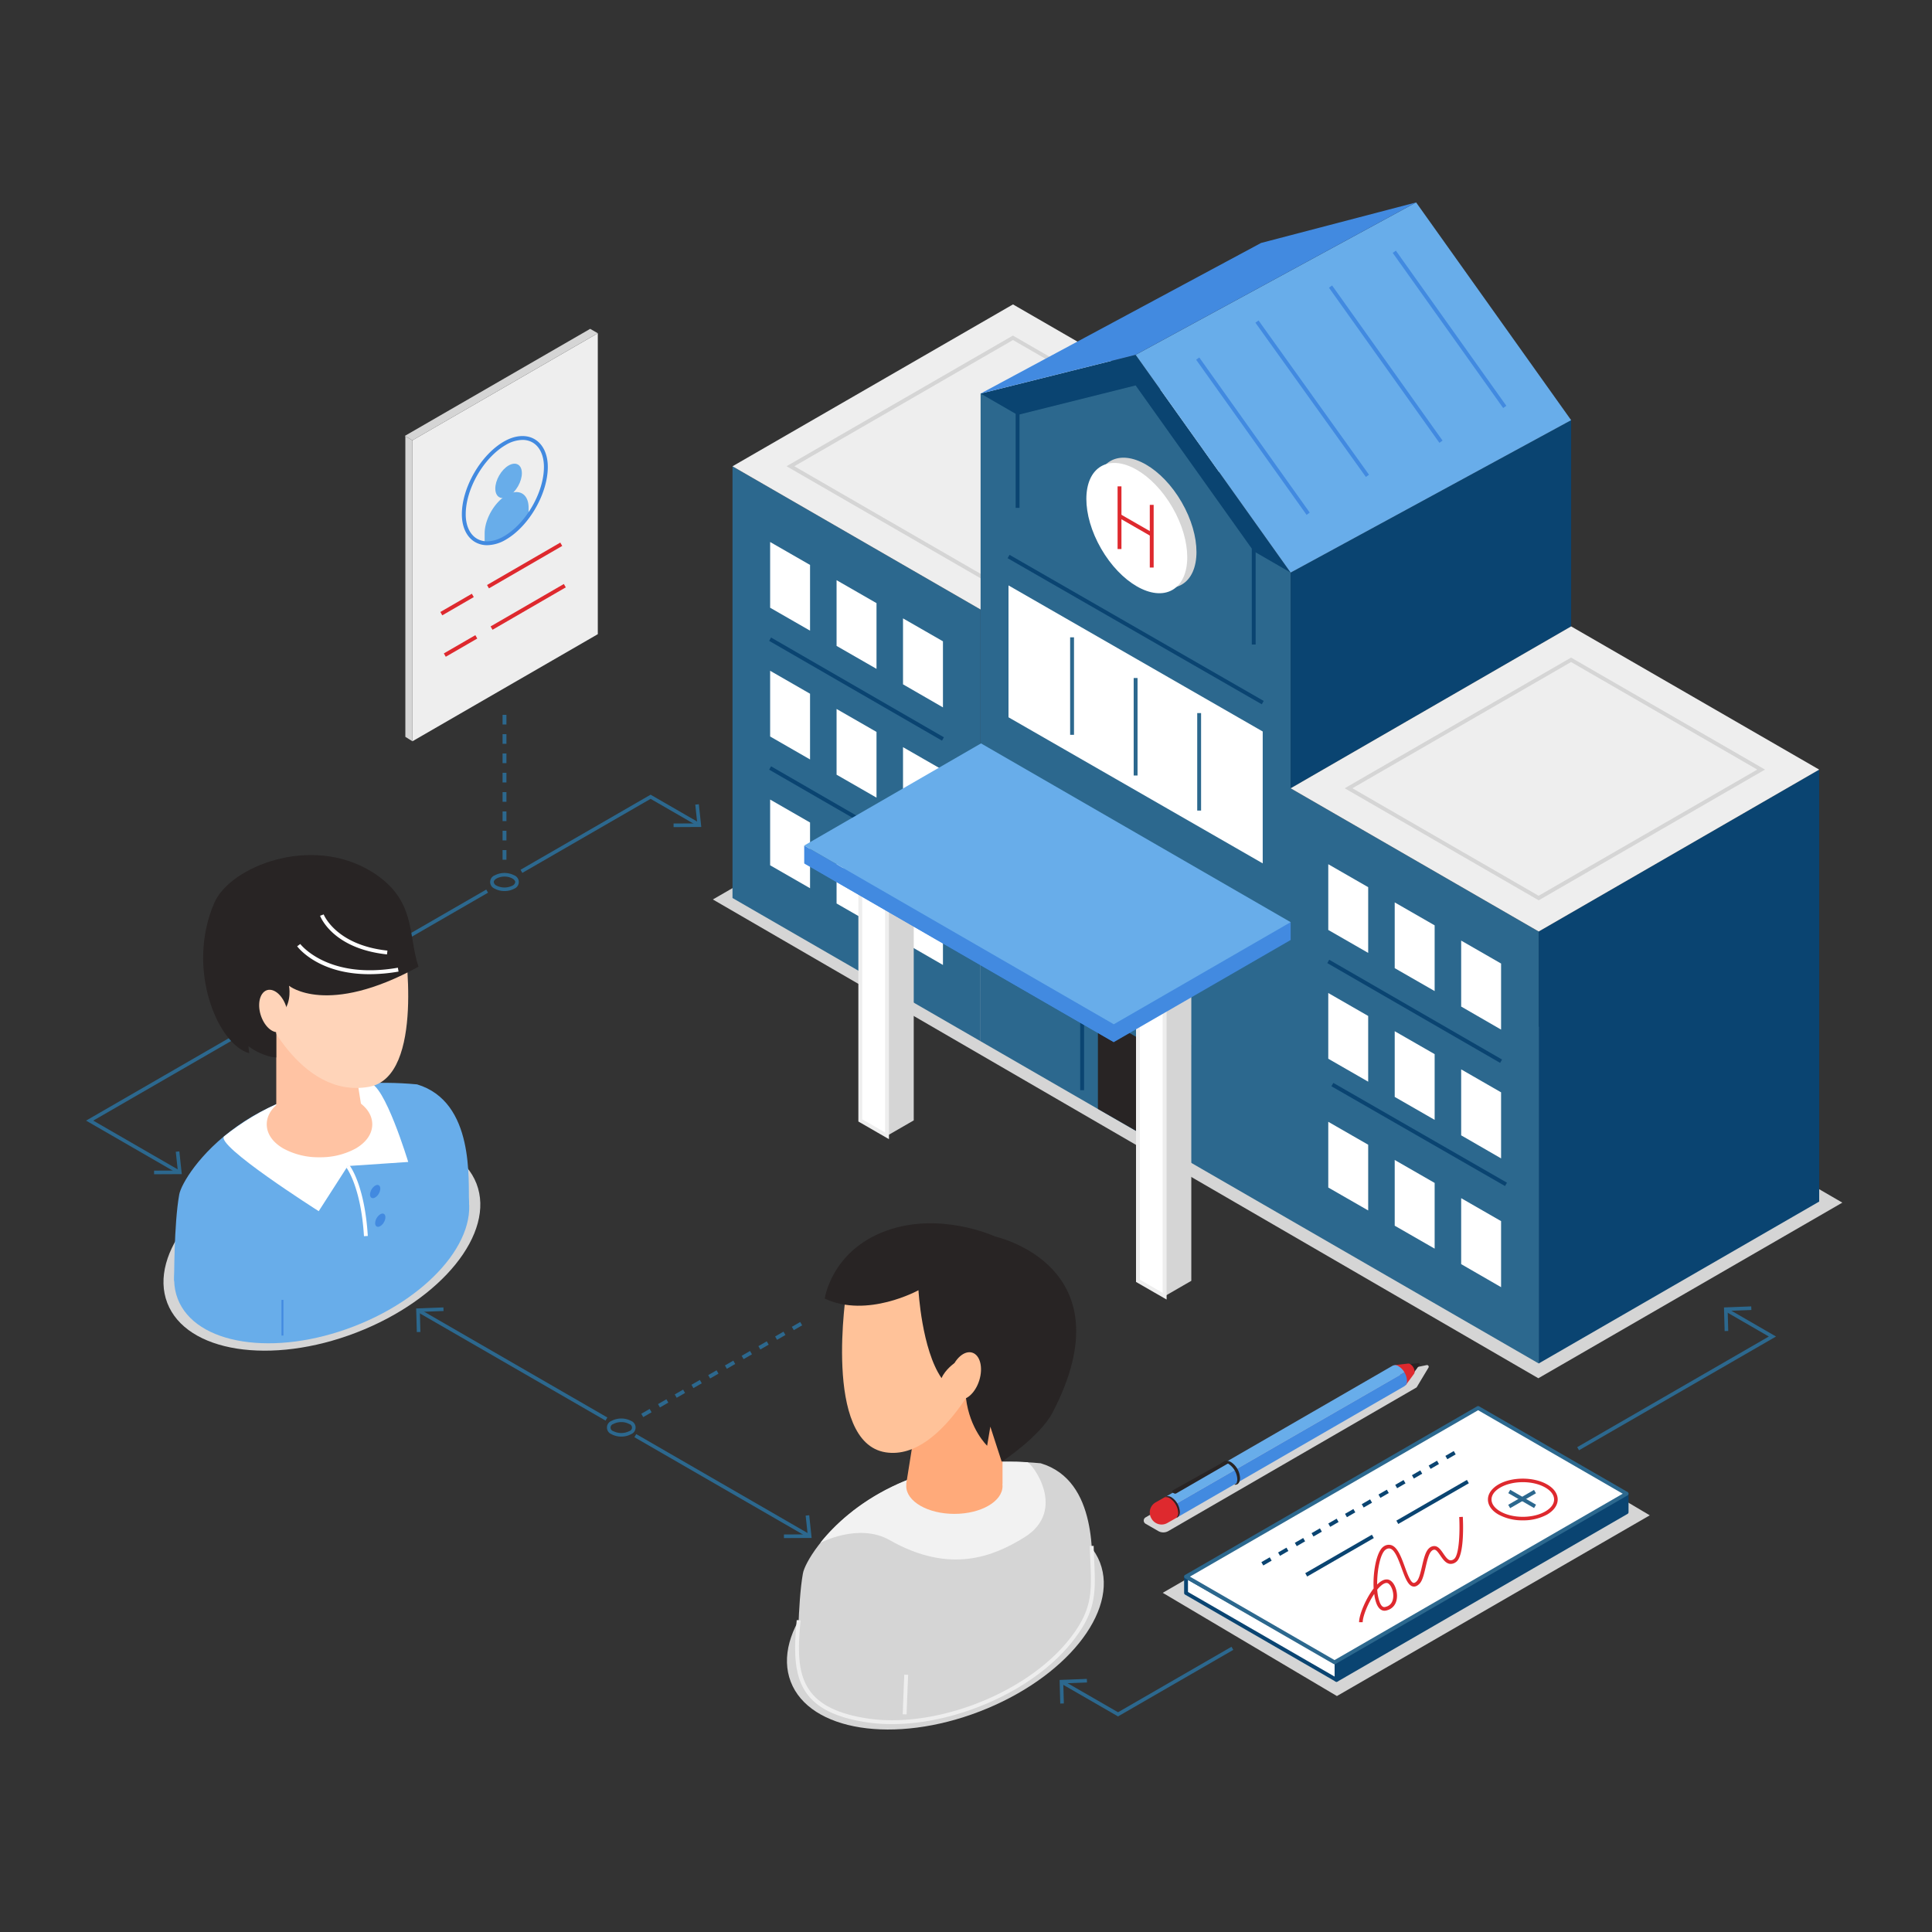<svg xmlns="http://www.w3.org/2000/svg" viewBox="0 0 1000 1000"><rect x="0" y="0" width="1000" height="1000" fill="#333333" stroke="none"/><defs><style>.cls-1{fill:#d5d5d5}.cls-2{fill:#2c688e}.cls-3{fill:#fff}.cls-4{fill:#eee}.cls-5{fill:#0a4471}.cls-6{fill:#68adea}.cls-12,.cls-7{fill:#428ae0}.cls-8{fill:#282424}.cls-9{fill:#de292e}.cls-10{fill:#ffc3a3}.cls-11{fill:#ffd4b9}.cls-12{fill-rule:evenodd}.cls-14{fill:#ffaa7a}.cls-15{fill:#ffc299}</style></defs><g id="illustration"><ellipse class="cls-1" cx="166.6" cy="643.56" rx="85.77" ry="49.52" transform="rotate(-21.09 166.564 643.51)"/><ellipse class="cls-1" cx="489.3" cy="839.66" rx="85.77" ry="49.52" transform="rotate(-21.09 489.23 839.583)"/><path class="cls-2" d="M270.36 451.81l-.93-1.62 67.32-38.86 24.66 14.23-.93 1.62-23.73-13.7-66.39 38.33zM91.72 607.26l-47.17-27.23 1.4-.81 205.73-118.78.93 1.61L48.27 580.03l44.38 25.62-.93 1.61z"/><path class="cls-2" transform="rotate(-60 265.15 706.325)" d="M264.2 649.99h1.86v112.63h-1.86z"/><path class="cls-2" transform="rotate(-60 373.955 769.131)" d="M373.02 717.04h1.86v104.19h-1.86z"/><path class="cls-2" d="M578.69 888.41l-29.75-17.15.93-1.61 28.82 16.61 58.73-33.9.93 1.61-59.66 34.44zM817.29 750.66l-.93-1.61 99.18-57.27-22.78-13.17.93-1.61 25.58 14.78-101.98 58.88zM321.57 743.57a10.29 10.29 0 01-5.05-1.23 3.7 3.7 0 010-6.9 11 11 0 0110.1 0 3.7 3.7 0 010 6.9 10.23 10.23 0 01-5.05 1.23zm0-7.49a8.42 8.42 0 00-4.12 1 1.9 1.9 0 000 3.68 9.26 9.26 0 008.24 0 1.9 1.9 0 000-3.68 8.42 8.42 0 00-4.12-1zM332.93 733.49l-1-1.73 4.33-2.5 1 1.73zm8.66-5l-1-1.73 4.33-2.5 1 1.73zm8.66-5l-1-1.73 4.33-2.5 1 1.73zm8.66-5l-1-1.73 4.33-2.5 1 1.73zm8.66-5l-1-1.73 4.33-2.5 1 1.73zm8.66-5l-1-1.73 4.33-2.5 1 1.73zm8.66-5l-1-1.73 4.33-2.5 1 1.73zm8.66-5l-1-1.73 4.33-2.5 1 1.73zm8.66-5l-1-1.73 4.33-2.5 1 1.73zm8.66-5l-1-1.73 4.33-2.5 1 1.73zM261.13 461.2a10.34 10.34 0 01-5.05-1.22 3.7 3.7 0 010-6.91 11 11 0 0110.09 0 3.71 3.71 0 010 6.91 10.39 10.39 0 01-5.04 1.22zm0-7.48a8.47 8.47 0 00-4.12 1c-.91.53-1.44 1.2-1.44 1.84a2.39 2.39 0 001.44 1.84 9.23 9.23 0 008.23 0 2.39 2.39 0 001.44-1.84c0-.64-.53-1.31-1.44-1.84a8.46 8.46 0 00-4.11-1zM405.77 796.11l-.01-1.86 12.28-.06-1.04-9.72 1.85-.19 1.25 11.76-14.33.07zM348.65 428.11l-.01-1.86 12.27-.06-1.04-9.72 1.85-.19 1.26 11.76-14.33.07zM215.74 689.48l-.33-12.22 14.1-.54.07 1.86-12.26.46.28 10.39-1.86.05z"/><path class="cls-2" d="M548.78 881.76l-.33-12.22 14.1-.54.08 1.85-12.27.48.29 10.38-1.87.05zM892.67 688.96l-.34-12.23 14.11-.54.07 1.86-12.26.47.28 10.39-1.86.05zM79.76 607.79l-.01-1.87 12.27-.06-1.04-9.71 1.85-.2 1.26 11.77-14.33.07z"/><path class="cls-1" d="M526.33 374.67l-157.35 90.89 427.26 247.82 157.35-90.9-427.26-247.81z"/><path class="cls-2" d="M379.14 241.35v223.46l128.4 74.13V315.48l-128.4-74.13z"/><path class="cls-3" d="M419.28 459.75l-20.66-11.88v-34.02l20.66 11.88v34.02zM453.68 479.52l-20.67-11.88v-34.02l20.67 11.88v34.02zM467.4 453.39l20.67 11.87v34.2l-20.67-11.93v-34.14z"/><path class="cls-4" d="M524.32 157.56l-145.18 83.79 128.4 74.13 145.18-83.79-128.4-74.13z"/><path class="cls-1" d="M507.54 299.32L507 299l-99.89-57.68 117.17-67.63.5.29 99.9 57.67zm-96.39-58L507.54 297l113.18-65.33-96.4-55.67z"/><path class="cls-2" d="M507.54 538.94l160.5 92.66V296.36L587.79 188.9l-80.23 14.81-.02 335.23zM668.04 408.02V631.6l128.39 74.13V482.14l-128.39-74.12z"/><path class="cls-1" d="M459.12 469.23v118.66l13.83-7.98V461.25l-13.83 7.98z"/><path class="cls-3" d="M445.29 461.25v118.66l13.83 7.98V469.23l-13.83-7.98z"/><path class="cls-4" d="M460.12 589.63l-15.83-9.14v-121l15.83 9.14zm-13.83-10.3l11.83 6.83V469.81L446.29 463z"/><path class="cls-5" d="M668.04 408.02l145.18-83.8V217.48l-145.18 78.88v111.66zM587.8 199.5l61.07 85.79 19.17 11.07-80.24-112.71-80.24 20.06 19.16 11.06 61.08-15.27z"/><path class="cls-6" d="M587.8 183.65l80.24 112.71 145.18-78.88-80.24-112.71-145.18 78.88z"/><path class="cls-7" transform="rotate(-35.45 648.46 225.797)" d="M647.53 176.51h2v98.57h-2z"/><path class="cls-7" transform="matrix(.81 -.58 .58 .81 6.2 434.17)" d="M681.37 158.09h2v98.57h-2z"/><path class="cls-7" transform="rotate(-35.45 717.202 188.526)" d="M716.28 139.24h2v98.57h-2z"/><path class="cls-7" transform="rotate(-35.45 750.22 170.51)" d="M749.29 121.22h2v98.57h-2z"/><path class="cls-7" d="M587.8 183.65l-80.24 20.06 145.18-77.96 80.24-20.98-145.18 78.88z"/><path class="cls-2" d="M578.62 538.38h2v37.97h-2z"/><path class="cls-5" d="M796.43 705.73l145.18-83.8V398.35l-145.18 83.79v223.59z"/><path class="cls-4" d="M813.22 324.22l-145.18 83.8 128.39 74.12 145.18-83.79-128.39-74.13z"/><path class="cls-1" d="M796.43 466l-.5-.29L696 408l117.18-67.63.5.28 99.89 57.68zM700 408l96.39 55.65 113.18-65.32-96.39-55.66z"/><path class="cls-5" transform="rotate(-60 732.238 523.447)" d="M731.23 471.8h2v103.29h-2z"/><path class="cls-3" d="M522 303.01v68.26l131.58 75.61v-68.26L522 303.01z"/><path class="cls-2" d="M553.9 329.88h2v50.46h-2z"/><path class="cls-5" d="M525.7 213.21h2v49.65h-2zM647.92 283.95h2v49.65h-2z"/><path class="cls-2" d="M586.79 350.94h2v50.46h-2zM619.68 369.09h2v50.46h-2z"/><path class="cls-5" transform="rotate(-60.11 587.842 325.818)" d="M586.79 249.94h2v151.75h-2z"/><path class="cls-8" d="M568.28 525.3l39.02 22.42v48.68l-39.02-22.42V525.3z"/><path class="cls-5" d="M616.47 599.76h-2v-57.79l-53.36-30.58v52.9h-2v-56.35l57.36 32.87v58.95z"/><ellipse class="cls-1" cx="593.18" cy="270.6" rx="21.32" ry="36.93" transform="rotate(-30 593.21 270.61)"/><ellipse class="cls-3" cx="588.41" cy="273.32" rx="21.32" ry="36.93" transform="rotate(-30 588.44 273.332)"/><path class="cls-1" d="M602.83 522.61v148.3l13.79-7.96v-148.3l-13.79 7.96z"/><path class="cls-3" d="M589.04 514.65v148.3l13.79 7.96v-148.3l-13.79-7.96z"/><path class="cls-4" d="M603.83 672.64L588 663.53V512.91l15.83 9.09zM590 662.37l11.79 6.81v-146l-11.79-6.8z"/><path class="cls-3" d="M708.17 493.22l-20.66-11.88v-34.02l20.66 11.88v34.02z"/><path class="cls-9" d="M595.13 261.32h2v32.44h-2z"/><path class="cls-9" transform="rotate(-60.12 587.755 271.863)" d="M586.8 262.24h2v19.22h-2z"/><path class="cls-9" d="M578.46 251.74h2v32.44h-2z"/><path class="cls-3" d="M742.57 512.98l-20.67-11.87v-34.03l20.67 11.88v34.02zM756.3 486.85l20.66 11.88v34.19l-20.66-11.93v-34.14zM708.17 559.88L687.51 548v-34.02l20.66 11.88v34.02zM742.57 579.64l-20.67-11.88v-34.01l20.67 11.87v34.02zM756.3 553.51l20.66 11.88v34.19l-20.66-11.93v-34.14zM708.17 626.53l-20.66-11.87v-34.02l20.66 11.87v34.02zM742.57 646.3l-20.67-11.88V600.4l20.67 11.88v34.02zM756.3 620.17l20.66 11.88v34.19l-20.66-11.93v-34.14z"/><path class="cls-5" transform="matrix(.5 -.87 .87 .5 -144.94 929.19)" d="M731.23 538.46h2v103.29h-2z"/><path class="cls-5" transform="rotate(-60 443.344 356.666)" d="M442.34 305.02h2v103.29h-2z"/><path class="cls-3" d="M419.28 326.43l-20.66-11.87v-34.02l20.66 11.87v34.02zM453.68 346.2l-20.67-11.88V300.3l20.67 11.88v34.02zM467.4 320.07l20.67 11.87v34.2l-20.67-11.93v-34.14zM419.28 393.09l-20.66-11.88v-34.02l20.66 11.88v34.02zM453.68 412.86l-20.67-11.88v-34.02l20.67 11.88v34.02zM467.4 386.73l20.67 11.87v34.2l-20.67-11.93v-34.14z"/><path class="cls-5" transform="rotate(-60 443.343 423.327)" d="M442.34 371.68h2v103.3h-2z"/><path class="cls-7" d="M416.26 446.88L576.5 539.4l91.54-52.86v-9.23l-251.78-30.43z"/><path class="cls-7" d="M416.26 446.88L576.5 539.4v-9.24l-160.24-92.52v9.24z"/><path class="cls-6" d="M416.26 437.64l160.24 92.52 91.54-52.85-160.27-92.53-91.51 52.86z"/><path class="cls-1" d="M763.77 730.9l-161.94 93.54 90.16 53.43 161.93-93.54-90.15-53.43z"/><ellipse class="cls-6" cx="166.49" cy="643.56" rx="79.87" ry="46.11" transform="rotate(-21.09 166.456 643.49)"/><path class="cls-6" d="M242.78 623c-.56-11.57 3.14-52.66-26.91-61.73-85.93-8-121.25 46.73-123.1 57C90 633.56 90.14 663 90.14 663z"/><path class="cls-3" d="M211.29 601.43s-12.45-41.12-20.19-40.75c-34.74 1.69-57 13.23-75 27.4-5.53 4.34 48.87 38.82 48.87 38.82l15-23.36z"/><path class="cls-10" d="M165.38 599a38 38 0 0018.67-4.51c5.57-3.22 8.63-7.67 8.63-12.55s-3.06-9.33-8.63-12.54a37.94 37.94 0 00-18.68-4.51c-7 0-13.64 1.6-18.67 4.51-5.57 3.21-8.63 7.66-8.63 12.54s3.06 9.33 8.63 12.54a37.9 37.9 0 0018.67 4.52z"/><path class="cls-10" d="M187.77 577.16l-7-43.68L143 520.63v56.53h.09c-.5 3.64 1.65 7.38 6.47 10.16 8.75 5 22.92 5 31.67 0 4.82-2.79 7-6.53 6.47-10.17z"/><path class="cls-11" d="M134.54 519.53s19.89 49.56 56.53 43C220.3 557.2 209.24 487 209.24 487s-20.24-36.24-39.35-20.27c-10.77 9.02-35.35 52.8-35.35 52.8z"/><path class="cls-8" d="M110.86 467.45c8.14-19 50.44-35.71 81.82-16.08 22.89 14.33 18.42 32.46 23.92 49-47.39 26-67 9.86-67 9.86s1.58 8-3 13.41c-3.54-5.75-4.35-6.46-4.35-6.46l.7 18.06v12.11s-6.28 0-14.36-5.79l.41 3.58c-16.13-4.35-32.92-43.26-18.14-77.69z"/><path class="cls-11" d="M149 526.92c-.23 5.74-3.75 8.76-7.85 6.75s-7.24-8.3-7-14 3.75-8.76 7.85-6.75 7.21 8.26 7 14z"/><path class="cls-12" d="M194.18 613.68c1.47-.84 2.65-.16 2.65 1.53a5.24 5.24 0 01-.65 2.39c-.19.34-.35.6-.35.6a5.22 5.22 0 01-1.65 1.6c-1.46.85-2.65.16-2.65-1.53a5.87 5.87 0 012.65-4.59zM196.83 628.51c1.47-.85 2.65-.16 2.65 1.53a5.27 5.27 0 01-.65 2.39l-.35.59a5.26 5.26 0 01-1.65 1.61c-1.46.84-2.65.16-2.65-1.53a5.86 5.86 0 012.65-4.59z"/><path class="cls-3" d="M191.16 504.24c-26.33 0-36.84-13.75-37.35-14.44l1.61-1.19c.14.19 14.32 18.58 50.52 12.28l.35 2a88.66 88.66 0 01-15.13 1.35zM200.3 494c-28-3-34.37-19.32-34.63-20l1.87-.7c.06.16 6.31 15.87 33 18.73zM188.39 639.85c-1.58-25.9-9.14-35.58-9.22-35.68l1.56-1.26c.32.4 8 10.17 9.65 36.82z"/><path class="cls-7" d="M145.7 672.83h1v18.45h-1z"/><ellipse class="cls-1" cx="489.3" cy="839.66" rx="79.87" ry="46.11" transform="rotate(-21.09 489.23 839.583)"/><path class="cls-1" d="M565.59 819.11c-.55-11.56 3.15-52.66-26.91-61.72-85.93-8-121.25 46.73-123.09 57-2.75 15.28-2.64 44.76-2.64 44.76z"/><path d="M530.06 795.82c22.83-14.05 3.93-38.82 1.64-39-58.6-3.28-92.3 23.15-107.1 41.75 0 0 19.84-10.51 35.84-1.43 31.56 17.94 54.06 8.25 69.62-1.32z" fill="#f2f2f2"/><path class="cls-4" d="M461.7 892.4a87.55 87.55 0 01-13.51-1c-17.15-2.69-27.5-8.4-32.57-18-4.64-8.74-4.64-20.25-3.23-34.86l2 .2c-2.53 26.13-1.56 45.06 34.12 50.66 35.19 5.52 82.06-12.55 104.45-40.28 12.53-15.52 12.11-25 11.42-40.73-.12-2.59-.23-5.27-.31-8.19l2-.06c.08 2.91.19 5.58.31 8.16.71 16.19 1.14 26-11.87 42.07-20.03 24.82-59.28 42.03-92.81 42.03z"/><ellipse class="cls-14" cx="493.99" cy="769.19" rx="24.92" ry="14.39"/><path class="cls-14" d="M518.91 768.06v-49.02l-43.07 6.6-6.77 42.42h49.84z"/><path class="cls-15" d="M513.06 699.65s-23.76 56.94-54.67 52.07c-32.64-5.15-20.22-84-20.22-84l43.51-12.25z"/><path class="cls-8" d="M515.15 640.05s-28.56-13.32-56.74-2.9-31.52 35-31.52 35c22 10.33 48.51-4.33 48.51-4.33s1.66 30.58 11.94 45.5c1.93-4.5 6.65-7.74 6.65-7.74s5.26 12.39 6 18.12c1.95 16.12 10.95 24.61 10.95 24.61l1.66-9.87 5.89 18.15s19.86-13 26.36-25.52c39.51-75.94-29.7-91.02-29.7-91.02z"/><path class="cls-9" d="M473.18 629.86l-.33 2"/><path class="cls-4" d="M469.24 887.37l-2-.07c.48-13.61.82-20.46.82-20.52l2 .1c.01.06-.33 6.9-.82 20.49z"/><ellipse class="cls-15" cx="499.48" cy="712.14" rx="12.61" ry="7.74" transform="rotate(-72.73 499.5 712.148)"/><path class="cls-1" d="M209.81 225.8l3.66 2.11v155.77l-3.66-2.29V225.8z"/><path class="cls-4" d="M309.42 172.48v155.77l-95.95 55.43V227.9l95.95-55.42z"/><path class="cls-1" d="M213.47 227.91l95.95-55.43-3.95-2.27-95.96 55.43 3.96 2.27z"/><path class="cls-9" transform="rotate(-30.07 238.432 334.372)" d="M228.98 333.33h18.84v2h-18.84z"/><path class="cls-9" transform="rotate(-30.07 273.43 314.115)" d="M251.48 313.1h43.82v2h-43.82z"/><path class="cls-9" transform="rotate(-30.07 236.553 312.911)" d="M227.15 311.92h18.84v2h-18.84z"/><path class="cls-9" transform="rotate(-30.07 271.56 292.697)" d="M249.64 291.68h43.82v2h-43.82z"/><ellipse class="cls-6" cx="262.26" cy="249.95" rx="9.7" ry="5.6" transform="matrix(.5 -.87 .87 .5 -85.34 352.09)"/><path class="cls-6" d="M262.26 256.26c6.26-3.62 11.34-.69 11.34 6.54v4a40.56 40.56 0 01-12.32 11.66 17.43 17.43 0 01-10.42 2.66V275.9c.06-7.23 5.14-16.03 11.4-19.64z"/><path class="cls-7" d="M252.17 282.19a12.43 12.43 0 01-6.25-1.61c-4.36-2.52-6.86-7.76-6.86-14.38 0-13.84 9.75-30.72 21.74-37.64 5.73-3.32 11.52-3.77 15.88-1.25s6.86 7.76 6.86 14.38c0 13.83-9.76 30.72-21.74 37.64a19.43 19.43 0 01-9.63 2.86zm18.25-54.49a17.46 17.46 0 00-8.62 2.59c-11.43 6.6-20.74 22.71-20.74 35.91 0 5.89 2.14 10.49 5.86 12.65s8.79 1.69 13.88-1.25c11.43-6.6 20.73-22.71 20.74-35.91 0-5.89-2.14-10.5-5.86-12.65a10.37 10.37 0 00-5.26-1.34z"/><path class="cls-2" d="M262.13 445h-2v-5h2zm0-10h-2v-5h2zm0-10h-2v-5h2zm0-10h-2v-5h2zm0-10h-2v-5h2zm0-10h-2v-5h2zm0-10h-2v-5h2zm0-10h-2v-5h2z"/><path class="cls-5" d="M691.79 836.83v32.68l150.14-86.8v-9.58l-150.14 63.7z"/><path class="cls-5" d="M691.79 870.51a1 1 0 01-1-1v-32.68a1 1 0 01.61-.93l150.14-63.69a1 1 0 01.94.09 1 1 0 01.45.84v9.57a1 1 0 01-.5.87l-150.13 86.8a1 1 0 01-.51.13zm1-33v30.29l148.14-85.64v-7.49z"/><path class="cls-3" d="M613.9 816.05v8.51l77.89 44.95v-9.1l-77.89-44.36z"/><path class="cls-5" d="M691.79 870.51a1 1 0 01-.5-.13l-77.89-45a1 1 0 01-.5-.87V816a1 1 0 011.49-.87l77.9 44.36a1 1 0 01.5.87v9.1a1 1 0 01-.5.87 1 1 0 01-.5.18zM614.9 824l75.89 43.8V861l-75.89-43.23z"/><path class="cls-3" d="M690.76 860.41l151.17-87.28-76.86-44.35-151.17 87.27 76.86 44.36z"/><path class="cls-2" d="M690.76 861.41a1 1 0 01-.5-.14l-76.86-44.35a1 1 0 01-.5-.87 1 1 0 01.5-.86l151.17-87.28a1 1 0 011 0l76.86 44.36a1 1 0 010 1.73l-151.17 87.27a1 1 0 01-.5.14zm-74.86-45.36l74.86 43.2 149.17-86.11-74.86-43.21z"/><path class="cls-9" d="M788.2 786.93a25.73 25.73 0 01-12.57-3c-3.54-2-5.48-4.81-5.48-7.8s2-5.75 5.48-7.79c6.93-4 18.22-4 25.15 0 3.53 2 5.48 4.81 5.48 7.79s-2 5.76-5.48 7.8a25.74 25.74 0 01-12.58 3zm-11.64-4.61c6.42 3.71 16.87 3.71 23.29 0 2.93-1.69 4.55-3.89 4.55-6.19s-1.62-4.49-4.55-6.18c-6.42-3.71-16.87-3.71-23.29 0-2.93 1.69-4.55 3.89-4.55 6.18s1.62 4.5 4.55 6.19z"/><path class="cls-2" transform="rotate(-60 787.895 775.806)" d="M786.85 768.09h2v15.41h-2z"/><path class="cls-2" transform="rotate(-29.99 788.016 775.885)" d="M780.14 774.8h15.41v2h-15.41z"/><path class="cls-5" d="M653.88 810.29l-1-1.73 4.33-2.5 1 1.73zm8.66-5l-1-1.73 4.33-2.5 1 1.73zm8.66-5l-1-1.73 4.33-2.5 1 1.73zm8.66-5l-1-1.73 4.33-2.5 1 1.73zm8.66-5l-1-1.73 4.33-2.5 1 1.73zm8.66-5l-1-1.73 4.33-2.5 1 1.73zm8.66-5l-1-1.73 4.33-2.5 1 1.73zm8.66-5l-1-1.73 4.33-2.5 1 1.73zm8.66-5l-1-1.73 4.33-2.5 1 1.73zm8.66-5l-1-1.73 4.33-2.5 1 1.73zm8.66-5l-1-1.73 4.33-2.5 1 1.73zm8.66-5l-1-1.73 4.33-2.5 1 1.73z"/><path class="cls-5" transform="rotate(-29.99 693.478 805.2)" d="M673.45 804.12h39.83v2h-39.83z"/><path class="cls-5" transform="rotate(-29.99 741.696 777.402)" d="M720.45 776.31h42.17v2h-42.17z"/><path class="cls-9" d="M705.33 839.66h-1.87c0-3.95 3.55-12.3 7.53-17.48-.45-8.65 1.54-19.55 5.34-21.82a4.46 4.46 0 013.92-.55c3.21 1.14 5.09 6.27 6.9 11.24 1.36 3.72 2.9 7.93 4.47 8.25.47.1 1.07-.22 1.75-.95 1.17-1.24 1.92-4.48 2.65-7.62.93-4 1.81-7.83 3.77-9.46a3.83 3.83 0 013-1c1.81.25 3.07 2.09 4.29 3.87 1.09 1.58 2.22 3.22 3.49 3.45a2.66 2.66 0 002-.62c2.76-1.93 3.13-14.37 2.72-21.76l1.86-.1c.11 2.06 1 20.23-3.52 23.39a4.46 4.46 0 01-3.39.92c-2-.37-3.39-2.33-4.69-4.23-1-1.44-2-2.94-3-3.07a2 2 0 00-1.5.61c-1.48 1.23-2.37 5.07-3.15 8.45-.82 3.54-1.59 6.87-3.1 8.48-1.16 1.23-2.34 1.73-3.48 1.49-2.59-.53-4.1-4.66-5.84-9.43-1.59-4.35-3.39-9.28-5.78-10.13a2.68 2.68 0 00-2.34.4c-2.79 1.66-4.61 10.42-4.54 18.17.29-.3.59-.57.87-.82 1.65-1.41 3.21-2 4.63-1.79 2.77.42 4.7 4.6 4.77 8.24.08 4.2-2.1 7.14-5.83 7.86-1.19.23-3.39 0-4.83-3.74a21.14 21.14 0 01-1.12-4.89c-3.38 4.98-5.98 11.69-5.98 14.64zm7.53-16.87a23.45 23.45 0 001.24 6.43c.73 1.92 1.66 2.78 2.73 2.57 3.85-.74 4.36-4.07 4.33-6-.06-3.3-1.8-6.22-3.19-6.43-1.07-.17-2.3.65-3.13 1.37a15.67 15.67 0 00-1.98 2.06z"/><path class="cls-1" d="M733.23 718.12l-128.47 74.34a5.28 5.28 0 01-5.27 0l-6.55-3.78a1.9 1.9 0 010-3.28l130-75.63 15.51-3.2a.88.88 0 01.93 1.31z"/><path class="cls-8" d="M734.33 705.52a.29.29 0 01.19.05.74.74 0 01.35.59.33.33 0 010 .15l-3.36 4.59-2.9-4.72z"/><path class="cls-9" d="M728.68 705.8a1.78 1.78 0 011.28.28 5 5 0 012.25 3.89 1.87 1.87 0 01-.33 1.15l-4.31 5.87-5.79-10.4z"/><path class="cls-6" d="M726.94 710.34L606 779.93l-3-5 117.75-68a3 3 0 013.16.25 8.76 8.76 0 013.03 3.16z"/><path class="cls-7" d="M728.24 714.68a2.94 2.94 0 01-1.44 2.89l-117.47 67.82-3.3-5.46 120.91-69.59a9 9 0 011.3 4.34z"/><path class="cls-8" d="M633.94 756.38l2.68.53L608.78 773a1.15 1.15 0 01-1 0l-.73-.34a.73.73 0 010-1.29z"/><path class="cls-9" d="M598.16 777.63l4.9-2.78a3 3 0 013.25.18 9.61 9.61 0 014.34 7.53 3.06 3.06 0 01-1.26 2.8l-5.17 2.94A6 6 0 01596 786l-.09-.16a6 6 0 012.25-8.21z"/><path class="cls-8" d="M606.31 775c-1.39-.8-2.62-.75-3.42 0a3.37 3.37 0 012.6.49 9.61 9.61 0 014.34 7.53 3.32 3.32 0 01-.92 2.55c1.06-.3 1.74-1.36 1.74-3a9.61 9.61 0 00-4.34-7.57zM637.14 756.77c-1.5-.87-3.16-1-4.11 0-.49.29-1.21.84-1.21.84s3.24-.41 3.92 0a10.12 10.12 0 014.69 8.13 6.08 6.08 0 01-.42 2l-1.06.62s.17.32 1.19 0 1.69-1.61 1.69-3.39a10.39 10.39 0 00-4.69-8.2z"/></g></svg>